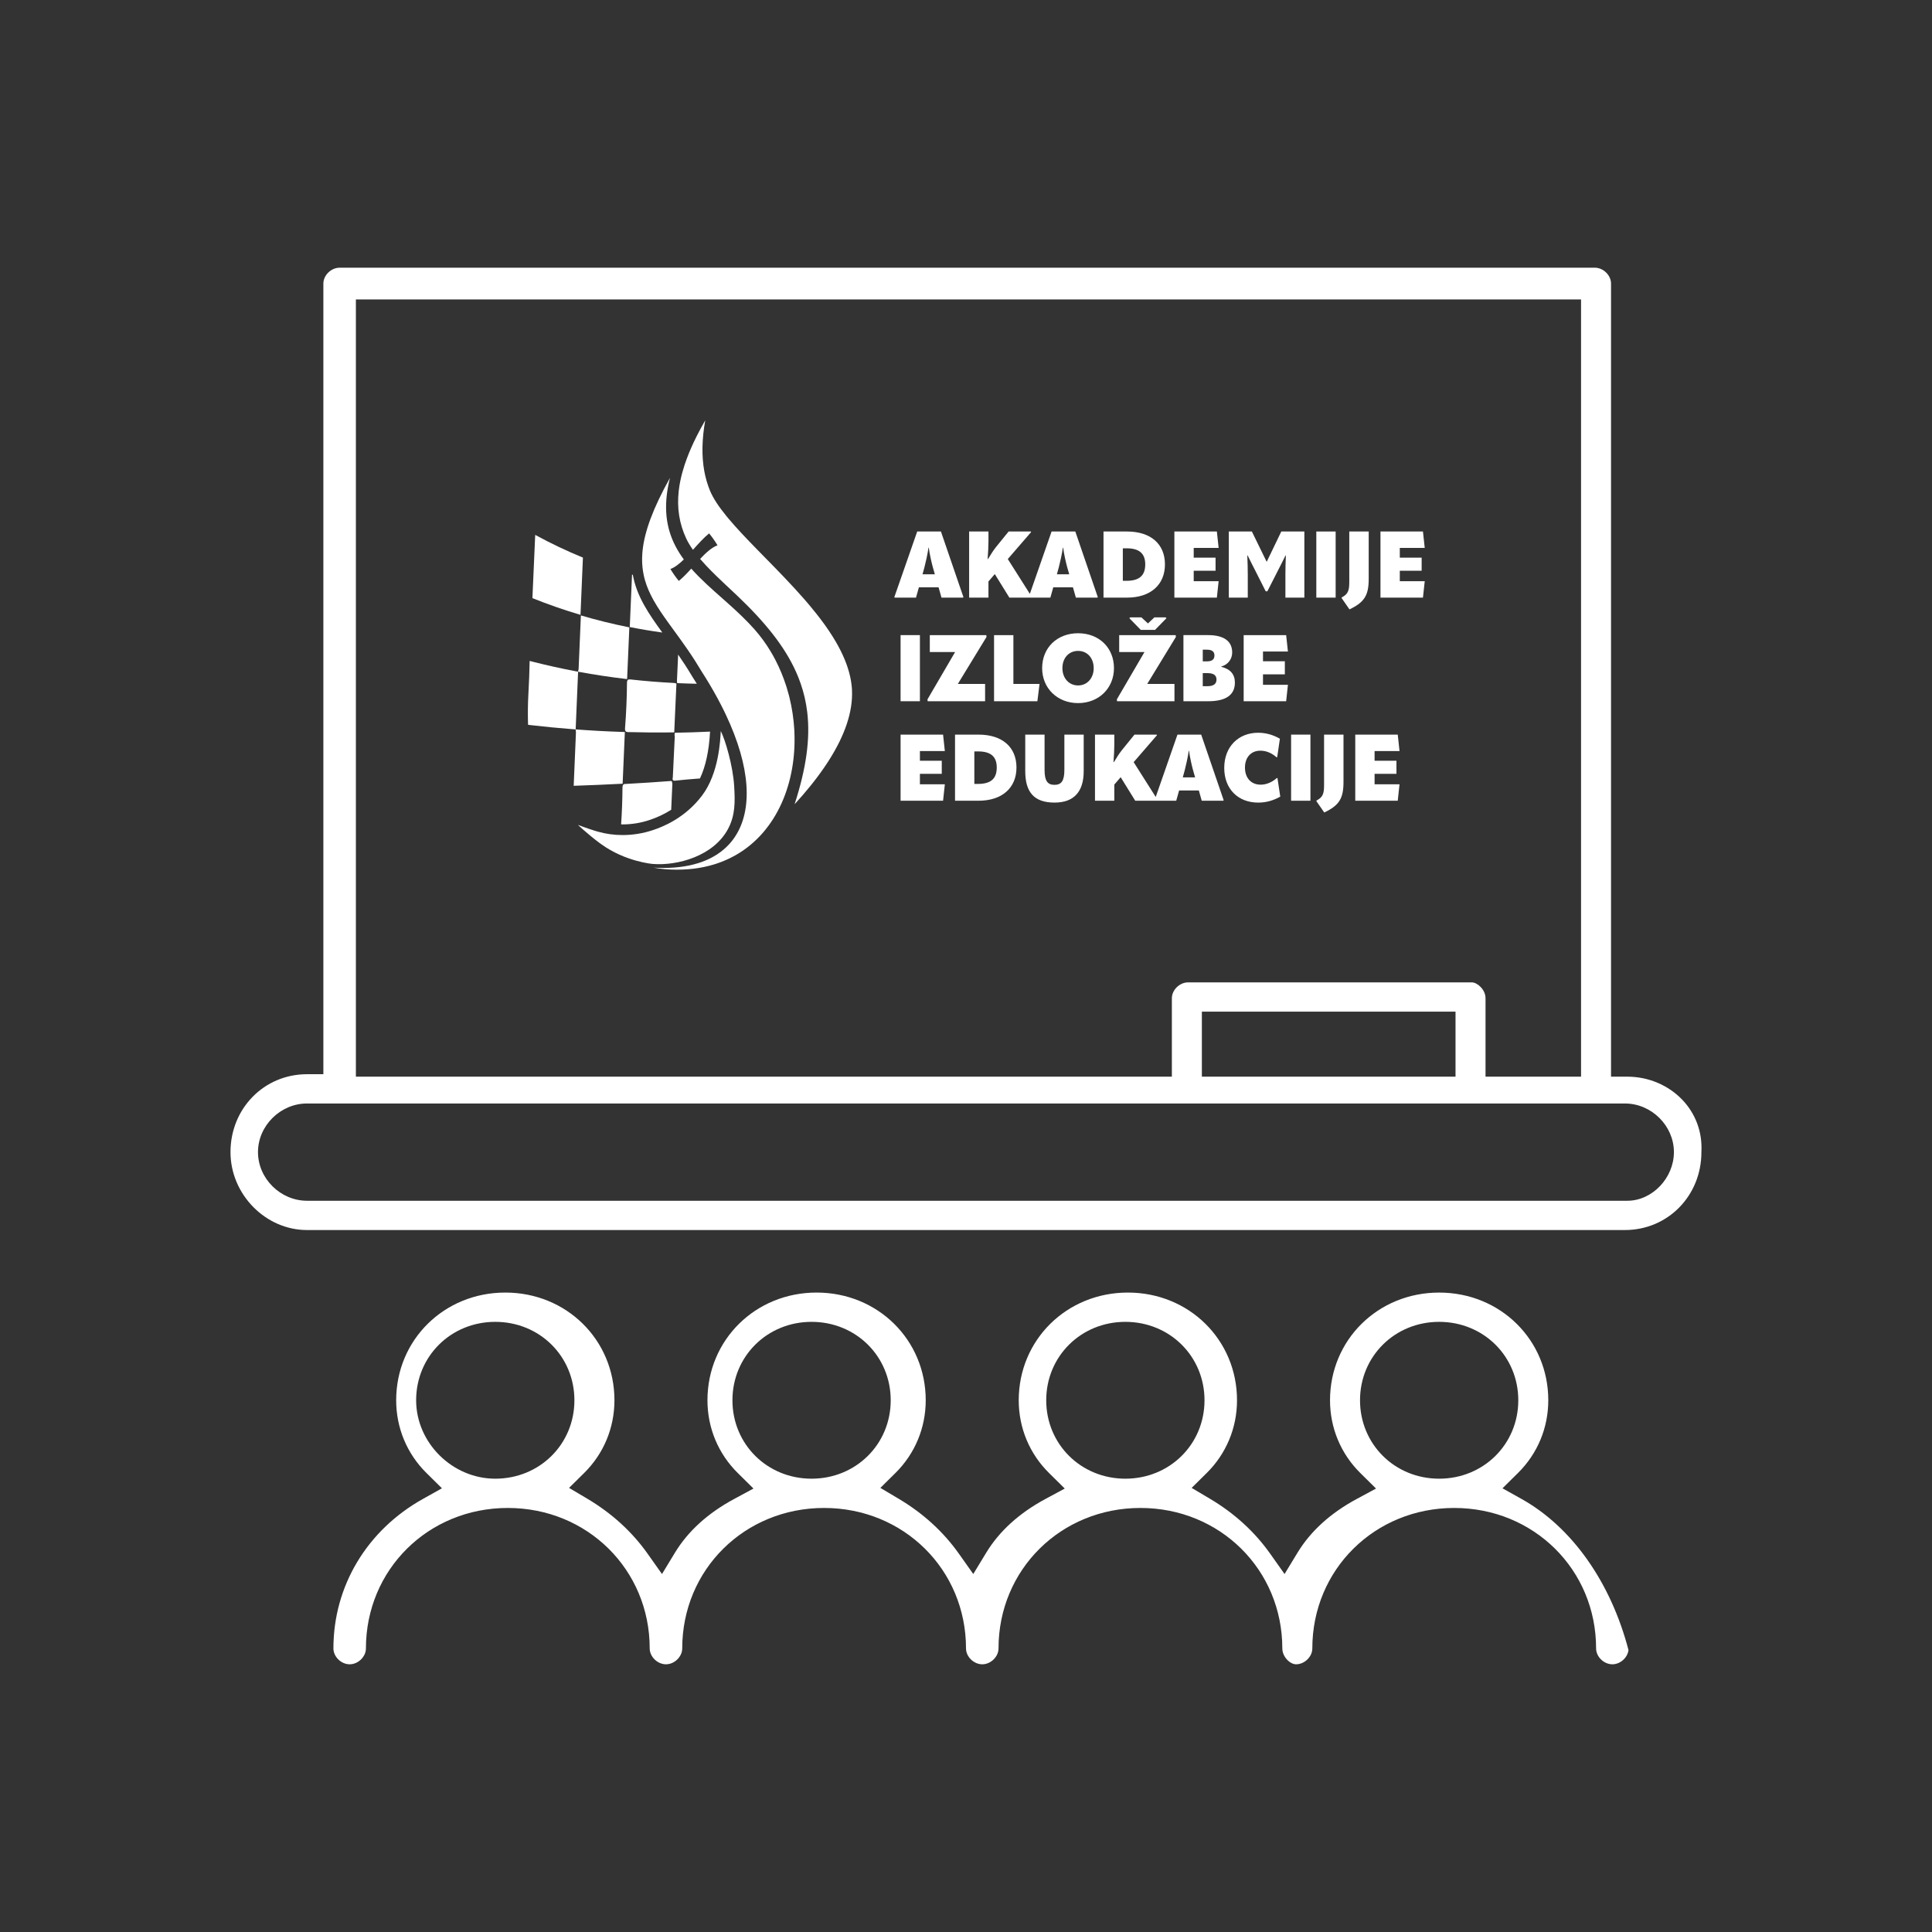 <?xml version="1.0" encoding="utf-8"?>
<!-- Generator: Adobe Illustrator 28.3.0, SVG Export Plug-In . SVG Version: 6.00 Build 0)  -->
<svg version="1.2" baseProfile="tiny" id="Layer_1" xmlns="http://www.w3.org/2000/svg" xmlns:xlink="http://www.w3.org/1999/xlink"
	 x="0px" y="0px" viewBox="0 0 256 256" overflow="visible" xml:space="preserve">
<rect x="0" y="0" width="256" height="256" fill="#333333" stroke="none"/>
<g>
	<path fill="#FFFFFF" d="M112.882,91.23c-0.01-0.145-0.023-0.289-0.04-0.432c-0.086-0.761-0.258-1.522-0.502-2.282
		c-0.049-0.152-0.101-0.304-0.155-0.456c-0.3-0.835-0.685-1.668-1.138-2.496c-0.206-0.377-0.426-0.752-0.659-1.127
		c-0.047-0.075-0.093-0.15-0.141-0.225c-0.143-0.224-0.289-0.448-0.44-0.672c-0.05-0.075-0.101-0.149-0.152-0.223
		c-0.102-0.149-0.207-0.297-0.312-0.446c-0.053-0.074-0.106-0.148-0.16-0.222c-0.161-0.222-0.326-0.444-0.494-0.665
		c-0.168-0.221-0.339-0.442-0.513-0.662c-0.29-0.367-0.588-0.731-0.893-1.094c-0.061-0.073-0.122-0.145-0.184-0.218
		c-0.123-0.145-0.247-0.289-0.372-0.434c-0.062-0.072-0.125-0.144-0.188-0.216c-0.817-0.935-1.669-1.856-2.529-2.76
		c-0.066-0.069-0.132-0.139-0.199-0.208c-0.199-0.208-0.397-0.415-0.596-0.62c-0.199-0.206-0.398-0.411-0.596-0.614
		c-0.132-0.136-0.264-0.271-0.396-0.406c-0.066-0.067-0.132-0.135-0.198-0.202c-0.263-0.269-0.525-0.536-0.784-0.8
		c-0.065-0.066-0.13-0.132-0.194-0.198c-0.129-0.132-0.258-0.263-0.386-0.394c-0.128-0.131-0.255-0.261-0.382-0.391
		c-0.316-0.324-0.628-0.645-0.933-0.962c-0.122-0.127-0.243-0.253-0.363-0.379c-0.24-0.251-0.475-0.5-0.705-0.747
		c-0.632-0.678-1.224-1.336-1.758-1.974c-0.097-0.116-0.192-0.231-0.286-0.346c-0.979-1.202-1.739-2.326-2.162-3.355
		c-0.068-0.165-0.132-0.331-0.193-0.499c-0.182-0.504-0.333-1.024-0.452-1.56c-0.04-0.179-0.076-0.359-0.109-0.541
		c-0.181-1.002-0.259-2.06-0.236-3.176c0.023-1.116,0.145-2.292,0.364-3.53c-0.41,0.713-0.784,1.406-1.123,2.079
		c-0.533,1.059-0.978,2.072-1.337,3.044c-0.098,0.265-0.19,0.527-0.275,0.787c-0.114,0.346-0.216,0.686-0.307,1.022
		c-0.045,0.168-0.088,0.335-0.128,0.5c-0.1,0.414-0.181,0.82-0.246,1.22c-0.039,0.24-0.071,0.477-0.097,0.712
		c-0.252,2.272,0.083,4.327,0.986,6.275c0.232,0.501,0.539,1.008,0.899,1.515c0.714-0.793,1.428-1.601,2.143-2.175
		c0.371,0.452,0.742,0.966,1.113,1.579c-0.768,0.284-1.537,0.989-2.305,1.804c0.247,0.289,0.507,0.577,0.776,0.865
		c0.224,0.239,0.454,0.477,0.689,0.714c0.235,0.237,0.474,0.473,0.715,0.708c0.403,0.391,0.812,0.778,1.219,1.16
		c0.163,0.153,0.325,0.305,0.487,0.456c0.081,0.075,0.161,0.151,0.241,0.226c0.241,0.225,0.478,0.448,0.711,0.668
		c3.726,3.53,6.342,6.761,7.87,10.169c0.118,0.262,0.229,0.525,0.333,0.79c0.105,0.264,0.203,0.53,0.295,0.797
		c0.413,1.202,0.697,2.434,0.852,3.715c0.43,3.559-0.134,7.498-1.67,12.24c0.75-0.818,1.449-1.627,2.094-2.426
		c0.072-0.089,0.143-0.177,0.213-0.266c0.775-0.974,1.47-1.933,2.082-2.876c0.056-0.086,0.111-0.171,0.165-0.257
		c2.117-3.332,3.185-6.454,3.051-9.292C112.892,91.375,112.887,91.302,112.882,91.23z"/>
	<path fill="#FFFFFF" d="M105.245,96.627c-0.085-1.415-0.299-2.833-0.642-4.223c-0.026-0.107-0.054-0.214-0.081-0.32
		c-0.084-0.32-0.174-0.638-0.272-0.953c-0.032-0.105-0.066-0.21-0.1-0.315c-0.374-1.153-0.84-2.277-1.397-3.352
		c-0.101-0.196-0.206-0.39-0.313-0.582c-0.107-0.192-0.218-0.383-0.331-0.571c-0.624-1.038-1.339-2.021-2.144-2.929
		c-0.525-0.592-1.074-1.156-1.635-1.701c-0.28-0.272-0.564-0.54-0.849-0.804c-0.19-0.176-0.381-0.35-0.572-0.523
		c-0.287-0.259-0.574-0.516-0.86-0.77c-0.095-0.085-0.191-0.169-0.286-0.254c-1.486-1.317-2.94-2.594-4.167-3.984
		c-0.55,0.606-1.101,1.188-1.651,1.63c-0.371-0.451-0.742-0.966-1.113-1.579c0.593-0.219,1.185-0.688,1.778-1.266
		c-0.831-1.127-1.494-2.347-1.902-3.73c-0.034-0.115-0.066-0.232-0.097-0.35c-0.091-0.353-0.166-0.717-0.223-1.093
		c-0.057-0.376-0.096-0.763-0.115-1.163c-0.065-1.334,0.084-2.81,0.5-4.47c-2.267,4.062-3.358,7.098-3.625,9.597
		c-0.014,0.135-0.026,0.269-0.036,0.401c-0.015,0.198-0.024,0.393-0.028,0.584c-0.001,0.064-0.002,0.127-0.002,0.191
		c0,0.126,0.001,0.251,0.005,0.375c0.002,0.062,0.005,0.123,0.008,0.185c0.018,0.368,0.056,0.724,0.112,1.072
		c0.028,0.174,0.06,0.345,0.097,0.515c0.024,0.113,0.051,0.225,0.079,0.337c0.028,0.111,0.058,0.222,0.09,0.332
		c0.255,0.88,0.626,1.713,1.083,2.541c0.029,0.052,0.057,0.103,0.087,0.155c0.263,0.465,0.554,0.929,0.866,1.399
		c0.312,0.47,0.646,0.946,0.997,1.434c0.39,0.543,0.801,1.102,1.226,1.687c0.043,0.058,0.085,0.117,0.128,0.176
		c0.128,0.177,0.258,0.356,0.388,0.538c0.261,0.364,0.526,0.739,0.793,1.126c0.089,0.129,0.179,0.26,0.268,0.392
		c0.045,0.066,0.09,0.132,0.135,0.199c0.09,0.134,0.18,0.269,0.27,0.405c0.045,0.068,0.09,0.137,0.135,0.206
		c0.09,0.138,0.181,0.278,0.271,0.42c0.271,0.425,0.543,0.866,0.814,1.324c0.794,1.232,1.507,2.434,2.139,3.602
		c0.316,0.584,0.612,1.16,0.889,1.727c0.069,0.142,0.137,0.283,0.204,0.424c3.331,7.034,3.58,12.689,1.204,16.233
		c-0.048,0.071-0.096,0.141-0.146,0.21c-0.002,0.003-0.004,0.006-0.006,0.009c-0.037,0.052-0.075,0.104-0.114,0.155
		c-0.012,0.015-0.023,0.03-0.035,0.045c-0.03,0.038-0.059,0.077-0.089,0.115c-0.021,0.027-0.043,0.053-0.065,0.079
		c-0.021,0.026-0.042,0.052-0.064,0.078c-0.032,0.038-0.064,0.075-0.096,0.112c-0.012,0.014-0.024,0.028-0.036,0.042
		c-0.042,0.048-0.085,0.095-0.129,0.143c-0.002,0.003-0.005,0.005-0.007,0.008c-1.861,2.006-4.79,3.107-8.667,3.107
		c-0.427,0-0.865-0.013-1.314-0.04c0.965,0.177,1.98,0.272,3.061,0.272c0.267,0,0.538-0.006,0.814-0.018
		c0.498-0.02,0.983-0.059,1.456-0.117c0.236-0.029,0.469-0.063,0.699-0.101c0.23-0.038,0.457-0.081,0.68-0.128
		c0.447-0.094,0.882-0.206,1.304-0.335c0.105-0.032,0.21-0.065,0.314-0.1c0.208-0.069,0.413-0.141,0.614-0.218
		c0.101-0.038,0.201-0.078,0.3-0.118c0.496-0.202,0.972-0.428,1.429-0.678c0.091-0.05,0.182-0.101,0.272-0.152
		c5.474-3.155,8.02-9.679,7.715-16.317C105.257,96.844,105.251,96.736,105.245,96.627z"/>
	<path fill="#FFFFFF" d="M96.459,109.854c0.973-1.809,0.953-3.599,0.819-5.74c-0.167-2.654-1.163-6.053-1.772-7.249
		c-0.063,1.169-0.237,5.585-2.48,8.55c-2.301,3.041-5.276,4.166-6.522,4.582c-1.338,0.446-2.697,0.652-4.007,0.652
		c-1.131,0-2.223-0.154-3.233-0.441c-0.072-0.02-0.145-0.041-0.218-0.062c-0.073-0.021-0.147-0.044-0.222-0.066
		c-0.447-0.137-0.919-0.297-1.434-0.481c-0.263-0.093-0.534-0.195-0.814-0.297c0.238,0.211,0.466,0.415,0.695,0.627
		c0.695,0.612,1.396,1.19,2.114,1.724c0,0,0.139,0.103,0.27,0.198c3.242,2.344,6.844,2.626,6.844,2.626
		C89.785,114.734,94.531,113.439,96.459,109.854z"/>
	<path fill="#FFFFFF" d="M82.502,103.846l0.294-6.852c-0.128-0.004-0.256-0.008-0.384-0.012c-2.05-0.067-4.096-0.178-6.134-0.331
		c-0.003,0.078,0.002,0.145,0.019,0.205c0.015,0.059,0.022,0.128,0.019,0.205c-0.1,2.354-0.199,4.708-0.299,7.062
		C78.175,104.051,80.337,103.96,82.502,103.846z"/>
	<path fill="#FFFFFF" d="M89.409,97.62c-0.087,1.811-0.171,3.564-0.258,5.376c-0.088,0.322,0.008,0.472,0.286,0.45
		c0.993-0.109,1.975-0.198,2.947-0.269c0.121-0.009,0.242-0.018,0.362-0.027c0.754-1.589,1.204-3.669,1.341-6.209
		c-1.546,0.075-3.093,0.126-4.641,0.151C89.376,97.154,89.365,97.329,89.409,97.62z"/>
	<path fill="#FFFFFF" d="M76.601,89.004c-0.145-0.027-0.29-0.054-0.434-0.082c-1.845-0.352-3.681-0.759-5.503-1.222
		c-0.161-0.041-0.321-0.082-0.482-0.124c-0.029,1.46-0.082,2.878-0.161,4.26c-0.08,1.382-0.096,2.788-0.05,4.205
		c0.126,0.015,0.252,0.03,0.379,0.044c1.822,0.211,3.653,0.389,5.491,0.532c0.146,0.011,0.291,0.022,0.437,0.033c0,0,0,0,0,0
		C76.385,94.102,76.493,91.553,76.601,89.004z"/>
	<path fill="#FFFFFF" d="M89.303,90.497c-1.943-0.098-3.885-0.256-5.822-0.472c-0.256-0.029-0.39,0.098-0.402,0.381
		c-0.015,2.062-0.103,4.111-0.265,6.162c-0.012,0.284,0.11,0.429,0.366,0.436c1.959,0.054,3.922,0.069,5.884,0.043
		c0.092-0.001,0.183-0.002,0.275-0.004c0.097-2.16,0.194-4.321,0.29-6.481c-0.074-0.003-0.129-0.014-0.164-0.033
		C89.431,90.512,89.376,90.5,89.303,90.497z"/>
	<path fill="#FFFFFF" d="M91.751,89.68l-0.015-0.023l-0.014-0.023c-0.618-1.045-1.249-2.006-1.866-2.898
		c-0.051,1.144-0.103,2.289-0.154,3.433c-0.007,0.165,0.005,0.281,0.039,0.349c0.863,0.04,1.727,0.068,2.59,0.084
		C92.143,90.296,91.95,89.989,91.751,89.68z"/>
	<path fill="#FFFFFF" d="M83.391,83.129c-2.152-0.429-4.295-0.956-6.421-1.582c-0.007,0.154-0.013,0.309-0.02,0.463
		c-0.093,2.2-0.186,4.399-0.279,6.599c-0.003,0.078-0.015,0.143-0.036,0.197c-0.021,0.054-0.032,0.121-0.036,0.198
		c2.155,0.401,4.322,0.726,6.496,0.978L83.391,83.129z"/>
	<path fill="#FFFFFF" d="M83.852,76.162c-0.035-0.01-0.07-0.019-0.105-0.029c-0.1,2.318-0.199,4.636-0.299,6.954
		c1.434,0.286,2.871,0.527,4.31,0.726C85.921,81.284,84.365,79.005,83.852,76.162z"/>
	<path fill="#FFFFFF" d="M88.945,103.484c-2.057,0.156-4.114,0.289-6.17,0.4c-0.184,0.01-0.281,0.157-0.293,0.44
		c-0.01,1.647-0.071,3.281-0.181,4.911c0.065,0.001,0.131,0.003,0.196,0.003c1.208,0,2.406-0.195,3.561-0.58
		c1.048-0.349,2.009-0.804,2.879-1.36c0.051-1.127,0.101-2.255,0.152-3.382c0.003-0.066-0.004-0.123-0.02-0.171
		c-0.016-0.047-0.023-0.102-0.02-0.166C89.007,103.541,88.986,103.522,88.945,103.484z"/>
	<path fill="#FFFFFF" d="M77.24,73.884c-2.133-0.872-4.243-1.873-6.322-3.007c-0.123,2.794-0.247,5.588-0.37,8.381
		c2.101,0.841,4.227,1.579,6.371,2.214C77.026,78.943,77.133,76.413,77.24,73.884z"/>
	<path fill="#FFFFFF" d="M121.757,77.827h2.611l0.384,1.361h2.846l0.062-0.062l-2.982-8.699h-3.143l-3.032,8.699l0.05,0.062h2.821
		L121.757,77.827z M122.499,75.141c0.136-0.544,0.396-1.621,0.532-2.574h0.037c0.124,0.953,0.384,2.029,0.532,2.574l0.272,0.953
		h-1.633L122.499,75.141z"/>
	<path fill="#FFFFFF" d="M130.975,77.047l0.841-0.978l1.93,3.118h2.611h0.322h2.499l0.384-1.361h2.611l0.384,1.361h2.846
		l0.062-0.062l-2.982-8.699h-3.143l-2.879,8.262l-2.924-4.612l3.093-3.576l-0.05-0.074h-2.933l-1.658,2.042
		c-0.371,0.47-0.668,0.94-1.076,1.609h-0.049c0.062-0.767,0.111-1.708,0.111-2.363v-1.287h-2.561v8.761h2.561V77.047z
		 M140.305,75.141c0.136-0.544,0.396-1.621,0.532-2.574h0.037c0.124,0.953,0.384,2.029,0.532,2.574l0.272,0.953h-1.633
		L140.305,75.141z"/>
	<path fill="#FFFFFF" d="M154.362,74.783c0-2.673-1.856-4.356-5.024-4.356h-3.118v8.761h3.118
		C152.431,79.188,154.362,77.505,154.362,74.783z M148.781,76.96v-4.306h0.507c1.633,0,2.462,0.656,2.462,2.128
		c0,1.522-0.829,2.178-2.487,2.178H148.781z"/>
	<polygon fill="#FFFFFF" points="161.476,77.01 158.173,77.01 158.173,75.624 161.068,75.624 161.068,73.892 158.173,73.892 
		158.173,72.605 161.476,72.605 161.241,70.427 155.611,70.427 155.611,79.188 161.241,79.188 	"/>
	<path fill="#FFFFFF" d="M165.337,76.169c0-0.829-0.025-1.72-0.062-2.561h0.049c0.334,0.693,0.693,1.386,1.039,2.066l1.349,2.673
		h0.223l1.361-2.673c0.347-0.681,0.705-1.373,1.04-2.066h0.049c-0.037,0.841-0.062,1.732-0.062,2.561v3.019h2.512v-8.761h-3.056
		l-1.918,3.984h-0.037l-1.943-3.984h-3.056v8.761h2.512V76.169z"/>
	<rect x="174.419" y="70.427" fill="#FFFFFF" width="2.561" height="8.761"/>
	<path fill="#FFFFFF" d="M181.361,76.701v-6.274h-2.574v6.731c0,1.163-0.21,1.584-1.002,2.005l-0.012,0.087l1.039,1.497
		C180.779,79.806,181.361,78.903,181.361,76.701z"/>
	<polygon fill="#FFFFFF" points="188.785,77.01 185.481,77.01 185.481,75.624 188.376,75.624 188.376,73.892 185.481,73.892 
		185.481,72.605 188.785,72.605 188.549,70.427 182.919,70.427 182.919,79.188 188.549,79.188 	"/>
	<rect x="119.332" y="84.156" fill="#FFFFFF" width="2.561" height="8.761"/>
	<polygon fill="#FFFFFF" points="130.691,84.156 123.204,84.156 123.204,86.395 126.558,86.395 122.895,92.669 122.92,92.916 
		130.53,92.916 130.53,90.627 126.917,90.627 130.715,84.403 	"/>
	<polygon fill="#FFFFFF" points="131.717,84.156 131.717,92.916 137.459,92.916 137.744,90.627 134.279,90.627 134.279,84.156 	"/>
	<path fill="#FFFFFF" d="M138.09,88.536c0,2.648,2.005,4.628,4.764,4.628c2.747,0,4.752-1.98,4.752-4.628
		c0-2.722-1.992-4.628-4.752-4.628C140.082,83.908,138.09,85.814,138.09,88.536z M144.92,88.536c0,1.324-0.866,2.289-2.066,2.289
		c-1.213,0-2.079-0.965-2.079-2.289c0-1.361,0.866-2.289,2.079-2.289C144.054,86.247,144.92,87.175,144.92,88.536z"/>
	<polygon fill="#FFFFFF" points="152.109,82.609 151.243,81.805 149.758,81.805 149.647,81.916 151.156,83.463 153.05,83.463 
		154.559,81.916 154.46,81.805 152.963,81.805 	"/>
	<polygon fill="#FFFFFF" points="155.784,84.156 148.298,84.156 148.298,86.395 151.651,86.395 147.989,92.669 148.014,92.916 
		155.623,92.916 155.623,90.627 152.01,90.627 155.809,84.403 	"/>
	<path fill="#FFFFFF" d="M156.811,84.156v8.761h3.291c2.425,0,3.527-0.891,3.527-2.475c0-1.089-0.606-1.794-1.794-2.079v-0.05
		c0.866-0.235,1.435-0.965,1.435-1.856c0-1.435-1.015-2.302-3.205-2.302H156.811z M161.191,90.046c0,0.569-0.371,0.879-1.213,0.879
		h-0.606v-1.732h0.631C160.82,89.192,161.191,89.489,161.191,90.046z M160.919,86.853c0,0.507-0.309,0.78-0.978,0.78h-0.569v-1.547
		h0.544C160.61,86.086,160.919,86.346,160.919,86.853z"/>
	<polygon fill="#FFFFFF" points="170.657,86.333 170.422,84.156 164.792,84.156 164.792,92.916 170.422,92.916 170.657,90.739 
		167.353,90.739 167.353,89.353 170.249,89.353 170.249,87.62 167.353,87.62 167.353,86.333 	"/>
	<polygon fill="#FFFFFF" points="125.197,99.518 124.962,97.34 119.332,97.34 119.332,106.101 124.962,106.101 125.197,103.923 
		121.893,103.923 121.893,102.537 124.789,102.537 124.789,100.805 121.893,100.805 121.893,99.518 	"/>
	<path fill="#FFFFFF" d="M129.664,97.34h-3.118v8.761h3.118c3.094,0,5.024-1.683,5.024-4.405
		C134.688,99.023,132.831,97.34,129.664,97.34z M129.589,103.873h-0.483v-4.306h0.507c1.633,0,2.462,0.656,2.462,2.128
		C132.077,103.217,131.248,103.873,129.589,103.873z"/>
	<path fill="#FFFFFF" d="M141.035,102.017c0,1.448-0.396,1.98-1.312,1.98c-0.916,0-1.312-0.532-1.312-1.968v-4.69h-2.561v4.838
		c0,2.796,1.175,4.17,3.873,4.17c2.599,0,3.873-1.46,3.873-4.17V97.34h-2.561V102.017z"/>
	<path fill="#FFFFFF" d="M158.853,104.739l0.384,1.361h2.846l0.062-0.062l-2.982-8.699h-3.143l-2.88,8.262l-2.924-4.612l3.093-3.576
		l-0.05-0.074h-2.933l-1.658,2.042c-0.371,0.47-0.668,0.94-1.077,1.609h-0.049c0.062-0.767,0.111-1.708,0.111-2.363V97.34h-2.561
		v8.761h2.561v-2.141l0.841-0.978l1.93,3.118h2.611h0.322h2.499l0.384-1.361H158.853z M156.985,102.054
		c0.136-0.544,0.396-1.621,0.532-2.574h0.037c0.124,0.953,0.384,2.029,0.532,2.574l0.272,0.953h-1.633L156.985,102.054z"/>
	<path fill="#FFFFFF" d="M169.185,103.094c-0.643,0.569-1.398,0.879-2.141,0.879c-1.262,0-2.079-0.879-2.079-2.264
		c0-1.361,0.804-2.24,2.042-2.24c0.755,0,1.485,0.297,2.128,0.866h0.099l0.359-2.45c-0.903-0.52-1.856-0.792-2.883-0.792
		c-2.586,0-4.492,1.819-4.492,4.665c0,2.772,1.819,4.591,4.504,4.591c1.027,0,2.005-0.272,2.92-0.792l-0.371-2.462H169.185z"/>
	<rect x="171.078" y="97.34" fill="#FFFFFF" width="2.561" height="8.761"/>
	<path fill="#FFFFFF" d="M175.446,104.071c0,1.163-0.21,1.584-1.002,2.005l-0.012,0.087l1.039,1.497
		c1.968-0.94,2.549-1.844,2.549-4.046V97.34h-2.574V104.071z"/>
	<polygon fill="#FFFFFF" points="185.444,99.518 185.209,97.34 179.579,97.34 179.579,106.101 185.209,106.101 185.444,103.923 
		182.14,103.923 182.14,102.537 185.036,102.537 185.036,100.805 182.14,100.805 182.14,99.518 	"/>
	<path fill="#FFFFFF" d="M215.641,142.665h-2.17V37.575c0-1.101-1.026-2.104-2.152-2.104H45.003c-1.128,0-2.155,1.003-2.155,2.104
		v104.763h-2.17c-5.684,0-10.137,4.535-10.137,10.324c0,5.596,4.642,10.324,10.137,10.324H215.31
		c5.683,0,10.135-4.535,10.135-10.324l0.003-0.105c0.124-2.56-0.773-4.983-2.525-6.822
		C221.063,143.784,218.409,142.665,215.641,142.665z M47.157,39.678h162.341v102.986H196.84v-10.391
		c0-1.161-1.102-2.104-1.821-2.104h-37.586c-1.128,0-2.155,1.003-2.155,2.104v10.391H47.157V39.678z M192.864,134.05v8.614h-33.61
		v-8.614H192.864z M215.641,159.106H40.678c-3.52,0-6.494-2.951-6.494-6.444s2.974-6.444,6.494-6.444H215.31
		c3.519,0,6.492,2.951,6.492,6.444C221.802,156.094,218.923,159.106,215.641,159.106z"/>
	<path fill="#FFFFFF" d="M190.694,171.273c-8.108,0-14.46,6.268-14.46,14.271c0,3.656,1.425,7.078,4.012,9.636l2.084,2.061
		l-2.58,1.392c-3.46,1.867-6.092,4.258-7.823,7.108l-1.716,2.825l-1.91-2.698c-2.06-2.91-4.746-5.359-7.983-7.279l-2.417-1.434
		l1.998-1.976c2.587-2.558,4.012-5.98,4.012-9.636c0-8.002-6.352-14.271-14.46-14.271c-8.11,0-14.464,6.268-14.464,14.271
		c0,3.657,1.425,7.079,4.013,9.636l2.086,2.062l-2.581,1.392c-3.461,1.866-6.093,4.258-7.825,7.108l-1.716,2.825l-1.91-2.698
		c-2.06-2.909-4.746-5.358-7.984-7.279l-2.417-1.434l1.998-1.976c2.587-2.558,4.012-5.98,4.012-9.636
		c0-8.002-6.352-14.271-14.46-14.271c-8.11,0-14.462,6.268-14.462,14.271c0,3.656,1.425,7.079,4.013,9.636l2.086,2.062l-2.582,1.392
		c-3.463,1.867-6.095,4.259-7.824,7.107l-1.716,2.827l-1.911-2.699c-2.059-2.908-4.746-5.357-7.985-7.279l-2.418-1.434l2-1.976
		c2.588-2.557,4.013-5.979,4.013-9.636c0-8.002-6.352-14.271-14.462-14.271c-8.108,0-14.46,6.268-14.46,14.271
		c0,3.658,1.425,7.08,4.011,9.636l2.054,2.029l-2.52,1.409c-7.427,4.151-11.861,11.556-11.861,19.808
		c0,1.101,1.026,2.104,2.153,2.104c1.128,0,2.155-1.003,2.155-2.104c0-10.436,8.258-18.611,18.801-18.611
		c10.543,0,18.802,8.175,18.802,18.611c0,1.101,1.027,2.104,2.154,2.104c1.128,0,2.155-1.003,2.155-2.104
		c0-10.436,8.258-18.611,18.801-18.611c10.543,0,18.802,8.175,18.802,18.611c0,1.101,1.027,2.104,2.154,2.104
		s2.154-1.003,2.154-2.104c0-10.436,8.26-18.611,18.804-18.611c10.542,0,18.801,8.175,18.801,18.611
		c0,1.113,1.019,2.104,1.821,2.104c1.128,0,2.155-1.003,2.155-2.104c0-10.436,8.258-18.611,18.801-18.611
		c10.543,0,18.801,8.175,18.801,18.611c0,1.101,1.027,2.104,2.155,2.104c1.05,0,2.013-0.872,2.138-1.883
		c-2.354-9.015-7.508-16.304-14.176-20.029l-2.522-1.409l2.055-2.03c2.589-2.557,4.014-5.979,4.014-9.635
		C205.157,177.541,198.804,171.273,190.694,171.273z M65.625,195.934c-5.684,0-10.485-4.758-10.485-10.391
		c0-5.826,4.606-10.391,10.485-10.391c5.881,0,10.487,4.564,10.487,10.391S71.505,195.934,65.625,195.934z M107.537,195.934
		c-5.88,0-10.485-4.564-10.485-10.391s4.606-10.391,10.485-10.391c5.881,0,10.487,4.564,10.487,10.391
		S113.417,195.934,107.537,195.934z M149.116,195.934c-5.88,0-10.486-4.564-10.486-10.391s4.606-10.391,10.486-10.391
		c5.88,0,10.487,4.564,10.487,10.391S154.997,195.934,149.116,195.934z M190.694,195.934c-5.879,0-10.484-4.564-10.484-10.391
		s4.605-10.391,10.484-10.391c5.881,0,10.487,4.564,10.487,10.391S196.574,195.934,190.694,195.934z"/>
</g>
</svg>
